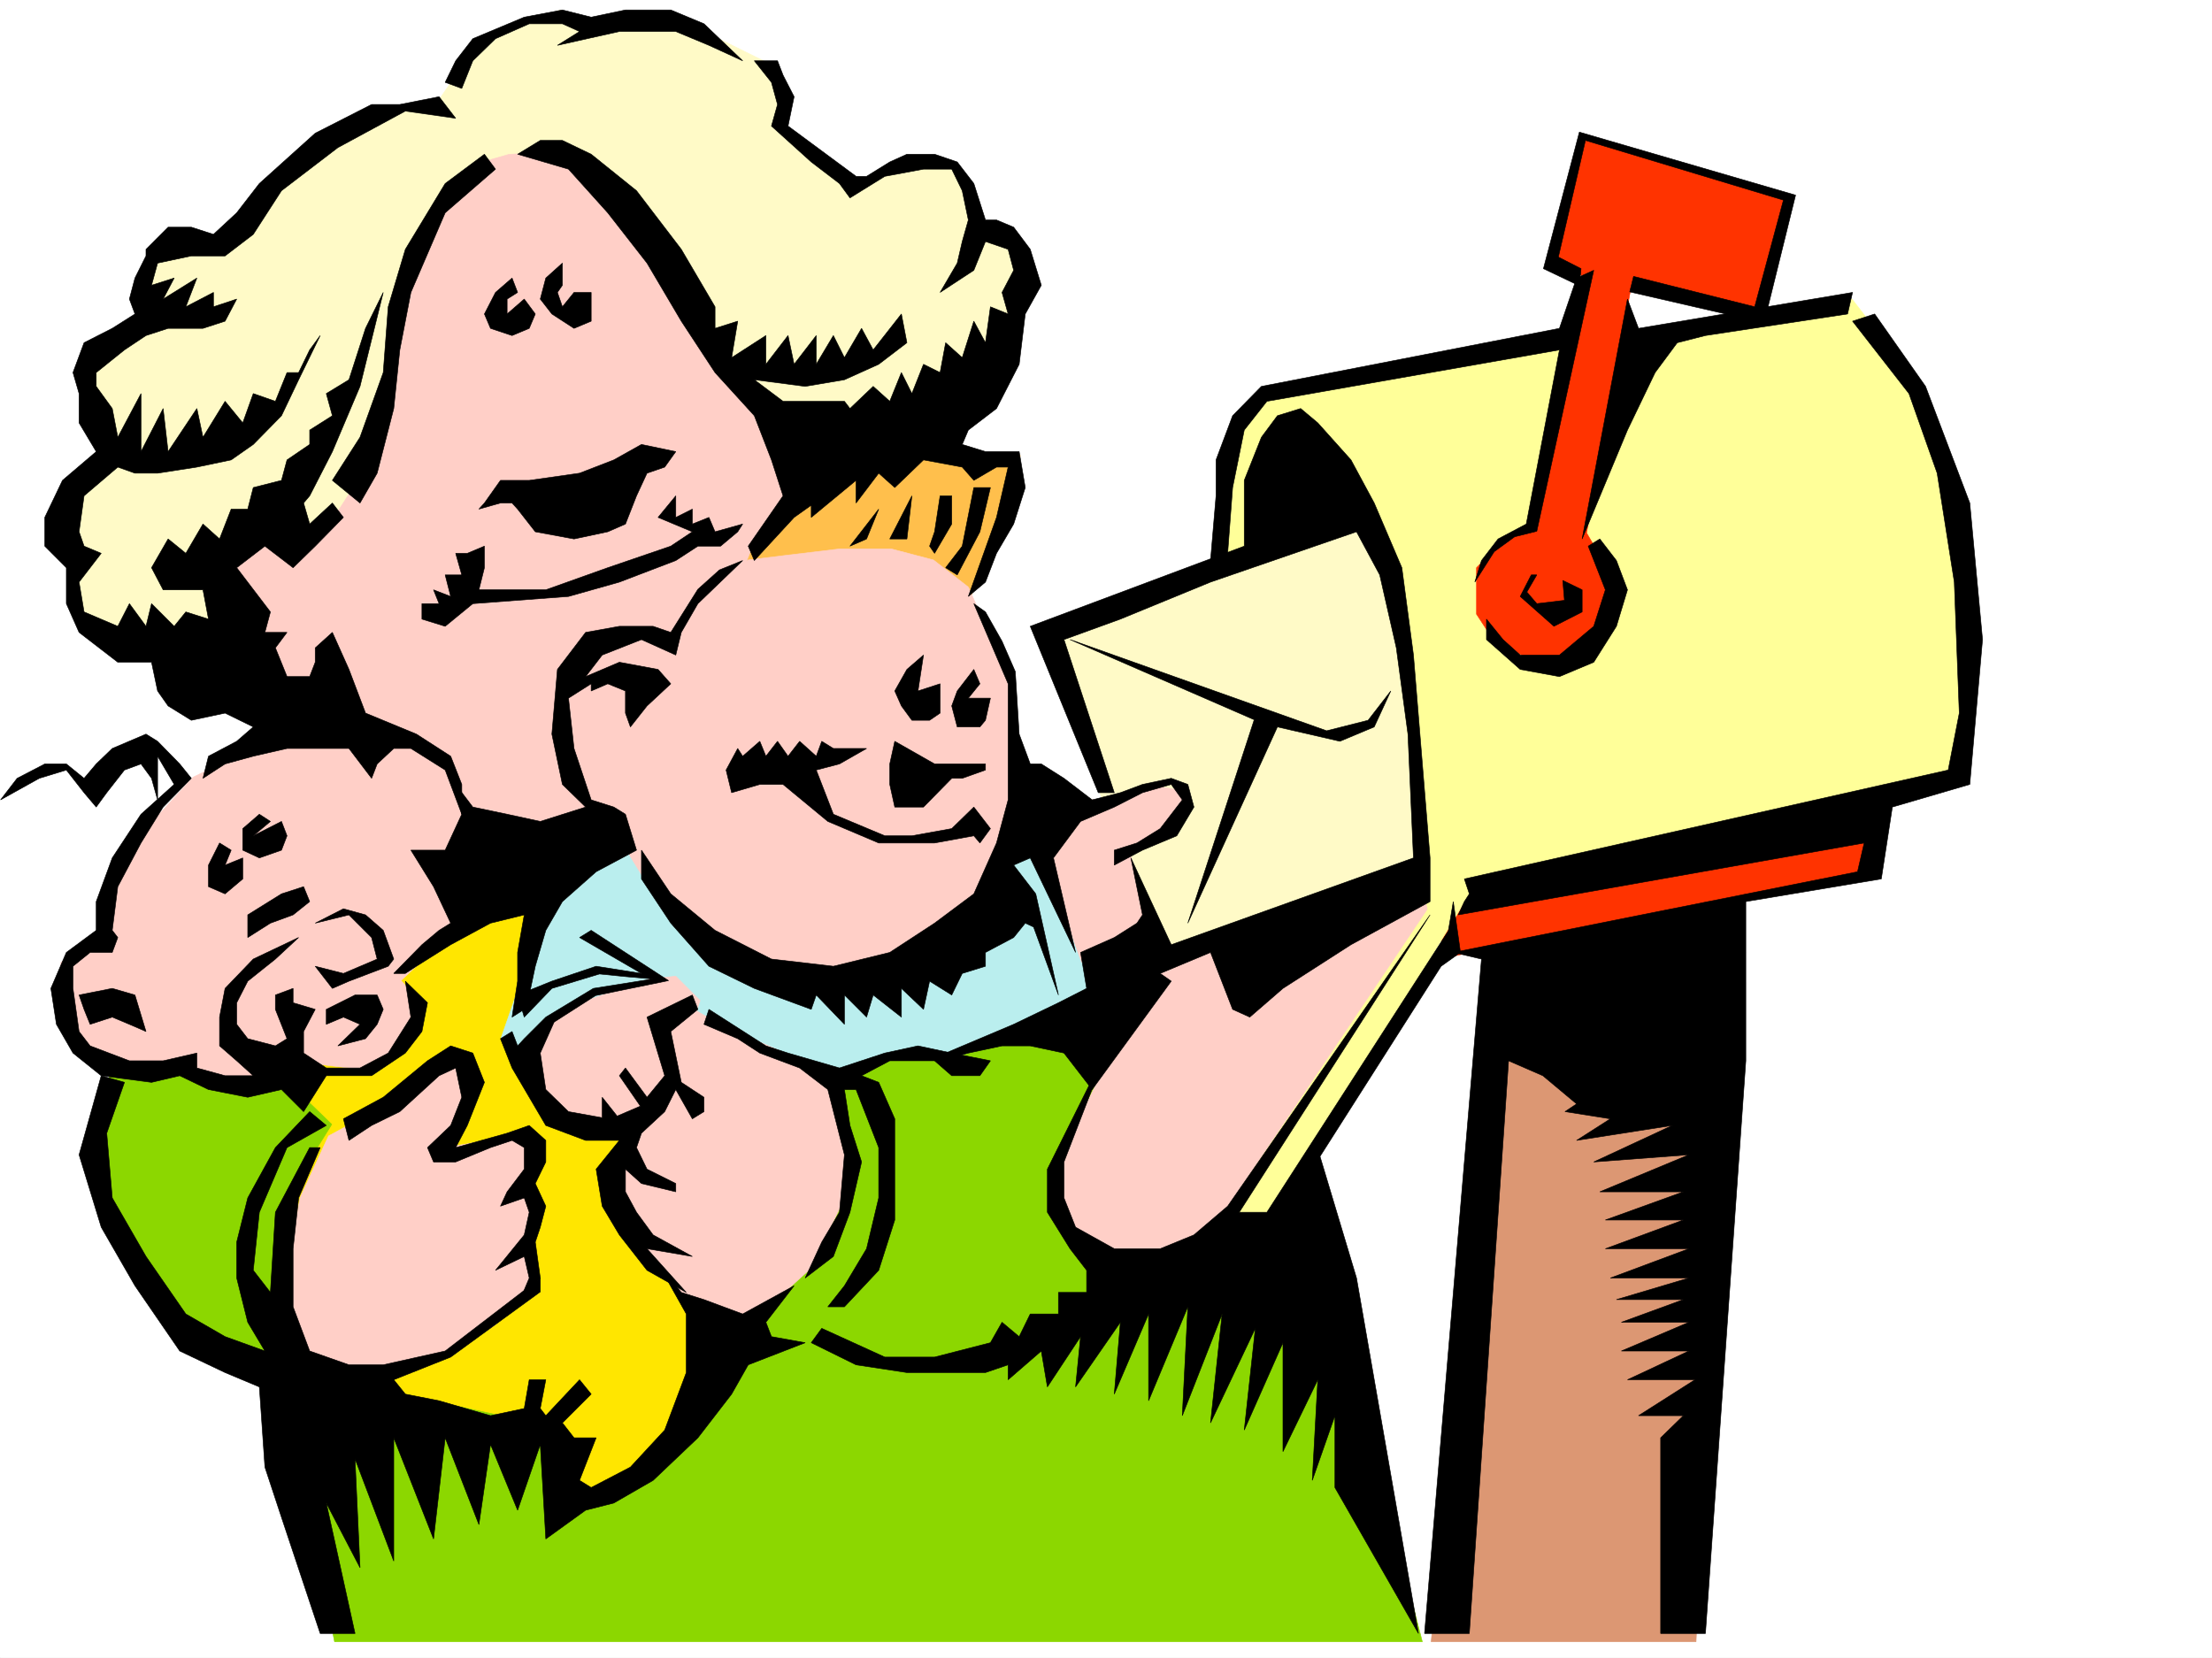 <svg xmlns="http://www.w3.org/2000/svg" width="2997.016" height="2246.297"><rect width="100%" height="100%" fill="#333333" stroke="none"/><defs><clipPath id="a"><path d="M0 0h2997v2244.137H0Zm0 0"/></clipPath></defs><path fill="#fff" d="M0 2246.297h2997.016V0H0Zm0 0"/><g clip-path="url(#a)" transform="translate(0 2.16)"><path fill="#fff" fill-rule="evenodd" stroke="#fff" stroke-linecap="square" stroke-linejoin="bevel" stroke-miterlimit="10" stroke-width=".743" d="M.742 2244.137h2995.531V-2.16H.743Zm0 0"/></g><path fill="#fffac7" fill-rule="evenodd" stroke="#fffac7" stroke-linecap="square" stroke-linejoin="bevel" stroke-miterlimit="10" stroke-width=".743" d="m1825.188 697.348-418.84 162.5 172.316 441.203 348.418-134.07-24.71-411.961zm0 0"/><path fill="#dc9773" fill-rule="evenodd" stroke="#dc9773" stroke-linecap="square" stroke-linejoin="bevel" stroke-miterlimit="10" stroke-width=".743" d="m2342.168 1242.598-44.223 981.957h-358.86l86.88-920.532zm0 0"/><path fill="#f30" fill-rule="evenodd" stroke="#f30" stroke-linecap="square" stroke-linejoin="bevel" stroke-miterlimit="10" stroke-width=".743" d="m2010.992 1202.91 541.73-108.617-33 89.89-559.679 113.118-17.984-57.676zm0 0"/><path fill="#ffcfc7" fill-rule="evenodd" stroke="#ffcfc7" stroke-linecap="square" stroke-linejoin="bevel" stroke-miterlimit="10" stroke-width=".743" d="m1599.66 1294.29 327.422-120.587 41.211 58.418-353.66 489.102-197.063-18.73-31.437-131.806 180.566-269.636zm0 0"/><path fill="#ff9" fill-rule="evenodd" stroke="#ff9" stroke-linecap="square" stroke-linejoin="bevel" stroke-miterlimit="10" stroke-width=".743" d="m1701.555 533.285 807.687-128.05 87.664 113.074 54.7 167.777 10.48 153.547-10.48 213.488-657.856 153.543-273.469 451.645-68.933-3.754 283.242-422.434-14.274-68.152-29.207-379.739-76.398-137.828-101.152 105.61-69.676 17.242 21.699-178.297zm0 0"/><path fill="#f30" fill-rule="evenodd" stroke="#f30" stroke-linecap="square" stroke-linejoin="bevel" stroke-miterlimit="10" stroke-width=".743" d="m2142.133 183.496 283.945 83.168-47.937 164.024-167.075-47.938-61.464 339.309 42.695 73.39-39.684 86.883-61.43 18.727-65.218-29.95-25.453-38.945v-62.91l35.972-35.973 35.934-18.73 77.184-337.781-50.95-25.497zm0 0"/><path fill="#fffac7" fill-rule="evenodd" stroke="#fffac7" stroke-linecap="square" stroke-linejoin="bevel" stroke-miterlimit="10" stroke-width=".743" d="M759.008 13.488 649.605 55.445l-57.71 83.868L475.77 171.53l-104.907 74.88-59.156 68.187-94.43 17.949-29.207 57.672 29.207 33.703-105.648 72.687 37.46 127.309-66.667 73.43 10.48 71.906 18.727 66.625 72.687 38.984 138.61 11.223 992.75-352.8 80.195-138.571-17.246-65.883-50.945-22.484-18.73-64.438-37.458-29.207-71.941 15.016-51.692 28.426-89.93-84.614-3.714-79.41-124.38-61.426L803.192 38.2zm0 0"/><path fill="#ffbf4c" fill-rule="evenodd" stroke="#ffbf4c" stroke-linecap="square" stroke-linejoin="bevel" stroke-miterlimit="10" stroke-width=".743" d="m1000.258 798.46 311.703 18.731 62.168-160.312 8.25-39.684-62.95 2.97-111.628-21.7-149.871 65.18-109.364 98.843zm0 0"/><path fill="#ffe600" fill-rule="evenodd" stroke="#ffe600" stroke-linecap="square" stroke-linejoin="bevel" stroke-miterlimit="10" stroke-width=".743" d="m687.066 1217.145-179.078 70.418-167.074 228.421 196.32 466.66 301.93 101.856 203.79-225.453-177.556-488.356Zm0 0"/><path fill="#baeeee" fill-rule="evenodd" stroke="#baeeee" stroke-linecap="square" stroke-linejoin="bevel" stroke-miterlimit="10" stroke-width=".743" d="m847.414 1136.988-116.91 88.406-22.442 97.36-29.246 83.906 44.223 40.43 556.703 65.18L1524 1341.48l-131.14-229.203Zm0 0"/><path fill="#8cd700" fill-rule="evenodd" stroke="#8cd700" stroke-linecap="square" stroke-linejoin="bevel" stroke-miterlimit="10" stroke-width=".743" d="M453.285 2224.555h1473.797l-152.098-592.442-233.78 85.356-105.65-52.395-10.476-75.66 77.184-157.297-84.692-42.699-131.101 46.453-64.438-10.48-113.156 39.687-145.332 382.75-66.668 124.336-131.14 68.152-27.723-109.363-298.957-64.398-57.672-102.637 14.23-153.547 53.918-86.879-71.902-69.676-225.531-11.222-29.989 121.328 59.2 174.543 86.918 86.879 113.156 37.457zm0 0"/><path fill="#ffcfc7" fill-rule="evenodd" stroke="#ffcfc7" stroke-linecap="square" stroke-linejoin="bevel" stroke-miterlimit="10" stroke-width=".743" d="m653.36 219.469-75.696 83.87-29.207 79.411-14.977 95.875-14.234 80.152L490 642.648l-32.219 50.204-54.699 44.183-65.922-12.004-32.96 41.211 22.48 108.621 108.62 95.871 222.56 184.985 214.265-54.664 146.117-357.293 71.906-80.117-89.89-145.336L854.14 277.14l-88.407-71.907-75.66 3.754zm226.273 1107.039-109.403 37.457-53.957 50.164 6.766 65.922 61.426 47.937 58.453-4.496 61.426-36.715 44.222-131.062-32.96-32.961zm0 0"/><path fill="#ffcfc7" fill-rule="evenodd" stroke="#ffcfc7" stroke-linecap="square" stroke-linejoin="bevel" stroke-miterlimit="10" stroke-width=".743" d="M1013.746 758.734 952.32 795.45l-43.48 72.649-80.156-4.496-47.973 29.988-35.934 72.648 35.934 116.09 47.973 36.715 75.66 123.555 134.855 73.43 138.61 14.234 120.664-75.66 75.656-121.329 32.219 8.211 59.199 162.54 98.14-49.422-32.96-98.883 65.921-39.688 7.508-44.183-37.457-6.762-64.437 17.242-84.692 4.496-38.945-69.676-14.973-105.609-51.691-116.09-47.23-36.715-56.93-14.972h-70.422l-68.934 8.25zM381.383 994.703 261.5 1053.121l-73.43 80.152-38.98 83.872-8.211 47.937-58.457 38.941v77.145l35.973 54.703 73.43 14.973h73.429l61.426 17.203 71.906-2.969 223.3-210.476-14.976-87.622 24.711-69.68-35.23-77.14-70.418-25.457zm0 0"/><path fill="#ffcfc7" fill-rule="evenodd" stroke="#ffcfc7" stroke-linecap="square" stroke-linejoin="bevel" stroke-miterlimit="10" stroke-width=".743" d="m457.781 1239.625-127.347 76.402-29.989 50.91 15.758 47.192 46.45 17.988 72.648 10.477 69.715 8.25 53.918-44.184 10.48-50.945-50.168-51.692-6.762-49.421zm145.375 184.985-62.949 62.91-95.133 51.691-38.238 83.164-24.711 118.316 8.25 89.891 47.191 39.687 149.832-26.937 83.168-47.938 58.454-63.695-15.72-50.906 19.473-42.7-15.718-32.218 11.965-58.414-31.477-8.25-90.633 14.976 38.945-74.878-10.48-31.473zm516.981 26.976-142.364-62.168-47.937-27.723-42.734 18.73 24.75 91.376-88.407 118.355 24.711 79.375 90.676 106.39 79.41 15.72 81.68-74.172 59.941-127.313-24.75-90.633zm0 0"/><path fill-rule="evenodd" stroke="#000" stroke-linecap="square" stroke-linejoin="bevel" stroke-miterlimit="10" stroke-width=".743" d="m617.39 160.27-68.19-9.735-91.419 49.461-76.398 58.414-38.242 59.16-38.2 29.207h-45.707l-45.71 9.739-8.212 29.988 30.696-9.734-14.977 28.464 45.707-28.464-14.972 38.94 37.457-19.472v19.473l31.476-10.477-15.758 29.95-29.949 9.734h-47.234l-29.95 9.738-29.21 19.469-38.239 30.695v18.73l21.739 29.989 7.507 38.945 31.438-59.199v78.668l29.988-58.414 6.727 58.414 38.98-58.414 8.254 38.945 29.95-48.718 23.968 29.246 14.23-39.727 29.993 10.48 15.715-38.945h15.757l14.977-30.695 14.234-19.469-29.21 59.899-23.223 48.718-38.242 38.946-29.95 20.957-46.453 9.734-53.215 8.25h-30.691l-23.227-8.25-45.707 38.945-6.765 48.68 6.765 19.473 23.227 9.734-29.992 38.985 6.765 40.43 45.707 19.468 15.72-30.691 22.484 30.691 7.503-30.691 30.696 30.691 15.758-19.469 30.691 9.735-7.465-39.688h-53.96l-15.72-29.95 22.446-38.983 24.008 19.472 23.226-39.687 22.48 20.215 15.72-40.43h22.48l7.469-29.207 38.242-9.735 7.465-27.722 30.734-20.957v-19.473l30.734-19.473-8.25-29.988 30.73-18.73 22.446-69.637 24.004-48.68-31.473 127.313-37.457 88.402-30.734 59.902-8.25 9.735 8.25 28.465 30.734-28.465 14.973 19.472-38.2 38.946-29.991 29.246-38.2-29.246-38.199 29.246 45.668 59.902-7.469 27.719h29.95l-15.715 20.96 15.715 38.942h30.734l7.508-19.472v-19.47l23.226-20.96 22.48 50.168 22.446 59.195 68.934 28.465 46.449 29.953 15.016 38.2v40.43l-22.485-59.903-46.449-29.207H533.48l-22.484 20.957-7.504 19.473-30.695-40.43h-83.95l-45.706 10.48-38.2 10.477-29.949 19.473 7.465-29.95 38.242-20.215 22.442-19.472-38.2-18.73-45.707 9.738-31.476-19.473-14.235-20.254-8.21-38.945h-45.708l-52.472-40.43-17.242-38.941v-48.68l-29.207-29.246v-38.946l23.968-50.164 45.707-38.945-23.226-38.941v-39.727l-8.25-28.465 15.015-40.43 38.2-19.472 30.734-19.473-7.508-20.21 7.508-28.465 14.977-29.993v-8.953l29.949-29.988h31.476l29.989 9.734 31.476-29.207 30.692-39.687 75.699-68.153 76.402-38.941h38.2l53.214-10.52zm0 0"/><path fill-rule="evenodd" stroke="#000" stroke-linecap="square" stroke-linejoin="bevel" stroke-miterlimit="10" stroke-width=".743" d="m671.348 229.203-68.192 59.16-46.449 107.875-15.016 77.887-8.21 79.414-22.485 87.621-23.223 40.43-37.457-30.692 37.457-58.414 31.473-87.664 6.727-89.11 23.226-77.886 53.957-89.148 53.176-39.688zM625.64 119.84l14.973-37.457 30.735-29.95 45.707-20.214h44.925l23.227 10.48-29.953 18.727 83.91-18.727h76.441l44.926 18.727 45.707 20.957-52.433-50.164-44.965-18.73h-61.426l-46.45 9.738-38.984-9.739-51.69 9.739-69.677 29.207-23.222 29.949-14.235 29.207zm396.356-37.457 23.227 29.207 8.21 29.992-8.21 29.207 53.918 48.68 38.238 29.207 14.234 19.472 47.192-29.207 52.433-9.738h38.242l14.23 29.207 8.25 39.688-8.25 29.207-6.765 29.21-23.222 39.723 45.707-29.988 15.757-38.945 30.692 10.52 7.508 28.425-15.758 29.988 8.25 29.207-23.969-9.734-6.723 48.68-15.757-29.207-15.72 49.421-22.48-20.214-7.507 40.43-22.485-11.223-15.719 39.687-14.23-28.465-15.758 38.946-22.445-20.215-31.473 29.988-7.508-9.773h-83.168l-38.94-29.211 68.933 8.996 53.175-8.996 46.45-20.957 38.203-29.207-7.469-38.946-38.203 48.68-15.754-29.207-23.227 39.687-14.976-29.949-23.223 38.942v-38.942l-29.992 38.942-8.21-38.942-29.99 38.942v-38.942l-46.452 29.95 8.25-49.422-30.73 9.734v-29.207l-45.708-77.887-60.683-79.414-61.426-49.422-38.985-18.726h-29.949l-30.734 18.726 68.933 20.215 53.215 59.16 53.176 68.153 46.453 78.668 45.707 69.636 53.215 58.453 23.227 59.903 15.714 48.68-47.19 68.152 8.25 19.512 53.917-58.458 23.227-16.46v16.46l60.722-50.164v30.692l30.692-40.43 21.742 19.473 38.941-37.457 52.473 9.734 15.719 17.988 30.73-17.988h15.719l-15.719 68.152-38.2 107.133 23.227-19.468 14.973-38.985 23.227-39.687 15.718-49.422-8.25-48.68h-45.668l-31.476-9.734 8.25-19.473 38.2-29.207 30.694-59.941 8.25-68.153 21.739-38.941-14.973-48.68-22.484-29.988-23.227-9.738h-14.973l-15.757-49.422-22.485-29.207-30.691-10.48h-37.496l-23.227 10.48-31.437 19.472h-14.23l-92.16-68.152 8.21-39.727-14.977-29.207-7.503-19.472zM693.79 376.77l-22.442 19.468-15.016 29.207 8.25 19.473 29.207 9.738 23.266-9.738 8.21-19.473-14.976-20.21-23.223 20.21v-20.21l14.23-8.997zm68.19-20.254L739.5 376.77l-7.469 28.464 15.719 20.211 29.988 19.473 23.227-9.734v-38.946h-23.227l-15.758 19.473-6.726-19.473 6.726-9.734zM656.332 681.59l21.738-30.692h38.985l68.152-9.738 46.45-17.984 37.456-20.957 46.492 9.734-15.015 20.957-23.969 8.25-14.23 30.695-14.977 38.2-23.969 10.48-45.707 9.735-52.472-9.735-23.97-30.695-7.507-8.25H678.07l-29.207 8.25zm0 0"/><path fill-rule="evenodd" stroke="#000" stroke-linecap="square" stroke-linejoin="bevel" stroke-miterlimit="10" stroke-width=".743" d="M656.332 740.008v29.246l-7.469 29.95H739.5l83.945-29.95 85.395-29.246 29.207-19.473-46.45-19.473 24.008-29.207v29.207l22.442-11.222v20.215l22.484-8.993 8.25 19.473 37.457-10.48-6.726 10.48-23.223 19.473h-30.734l-29.95 19.512-76.441 29.207-68.934 19.468-129.617 9.739-37.457 30.691-31.476-9.734v-20.957h23.226l-7.508-18.73 23.227 8.991-7.469-29.207h22.485l-8.25-29.246h15.714zm-15.719 353.542 46.453 9.735 44.965 9.734 61.426-19.468-31.477-30.695-14.23-68.153 7.504-87.66 38.203-50.168 45.707-8.25h45.707l23.969 8.25 36.715-58.414 29.207-26.234 31.476-12.707-60.683 58.414-22.48 38.941-7.47 30.695-46.492-20.957-53.175 20.957-22.481 29.207 45.707-19.472 52.434 9.738 17.242 19.473-32.219 29.988-22.48 28.465-6.727-18.73V936.25l-23.969-9.734-22.48 9.734v-9.734l-30.735 19.468 7.508 68.192 23.227 69.637 30.691 9.738 15.758 9.734 14.977 48.68-54.704 29.246-45.707 40.43-22.48 38.945-14.234 48.676-8.211 38.945-6.766 19.473-16.5 10.515 7.508-48.718v-38.942l8.992-50.91-45.707 11.223-53.957 29.207-46.45 29.207L549.2 1319h-15.72l38.2-38.945 23.226-19.469 15.719-9.738-23.227-49.422-30.691-49.461h46.45l22.484-48.68-8.25-40.43zm0 0"/><path fill-rule="evenodd" stroke="#000" stroke-linecap="square" stroke-linejoin="bevel" stroke-miterlimit="10" stroke-width=".743" d="m243.516 1035.133-29.993-30.692-15.714-9.738-45.711 19.473-21.739 20.957-16.46 19.473-24.008-19.473H60.684l-37.457 19.473-22.485 29.207 52.473-29.207 36.676-11.223 24.007 30.695 16.461 19.473 14.235-19.473 24.004-30.695 22.445-8.25 14.27 19.473 8.21 29.207v-59.157l22.485 38.2-44.965 40.43-38.945 59.194-21.739 59.16v38.946l-40.468 29.95-20.957 48.718 7.507 48.68 22.442 38.941 38.242 30.695 68.188 8.993 38.203-8.993 38.941 18.73 53.215 10.477 45.71-10.476 29.95 29.949 30.734-48.68h61.426l45.707-30.695 22.48-29.207 7.508-38.941-29.988-29.25 7.508 48.718-30.734 48.68-38.2 20.215h-45.707l-30.734-20.215v-29.207l15.758-29.988-29.992-8.953v-19.473l-23.965 8.953v19.473l15.715 39.726-15.715 9.735-37.461-9.735-14.973-19.472v-29.207l14.973-29.25 37.46-29.95 31.473-29.207-61.464 29.207-38.2 39.727-7.468 38.941v38.946l23.226 20.214 22.442 20.215h-38.2l-38.203-10.48v-20.215l-45.707 10.48h-45.707l-53.215-20.214-14.976-19.473-8.25-58.414v-29.992l23.226-18.727h29.989l7.507-20.215-7.507-9.734 7.507-59.16 31.438-59.2 29.988-48.675 38.203-38.946zm0 0"/><path fill-rule="evenodd" stroke="#000" stroke-linecap="square" stroke-linejoin="bevel" stroke-miterlimit="10" stroke-width=".743" d="m107.133 1348.207 44.965-8.953 30.734 8.953 14.977 49.461-22.485-9.734-23.226-9.739-29.989 9.739-8.21-20.254zm190.34-205.98-15.016 29.992v29.207l22.484 9.734 23.97-20.215v-28.464l-23.97 9.738 8.25-20.254zm53.917-38.942-22.48 19.473v29.207l22.48 10.516 29.993-10.516 7.465-19.473-7.465-19.472-38.242 19.472 23.226-19.472zm-15.718 136.34 45.71-28.465 29.95-9.734 8.25 20.215-22.484 17.984-30.73 11.223-30.696 19.472zm91.418 11.223 38.2-19.473 29.952 8.25 24.004 20.961 14.234 38.941-7.507 9.735-53.176 20.215-22.48 9.777-23.227-29.992 38.2 9.738 45.706-19.473-7.504-29.207-30.695-30.695zm14.976 116.832 38.942-19.473h29.988l8.25 19.473-8.25 20.254-15.754 19.472-37.46 9.735 29.991-29.207-22.484-9.739-23.223 9.739zm-22.484 138.57-46.45 48.719-37.46 68.152-14.973 59.898v48.68l14.973 59.942 23.226 38.941-53.957-19.469-53.175-30.695-53.957-77.926-45.711-79.37-7.504-87.665 24.004-68.895-31.473-8.992-29.992 107.133 29.992 98.102 45.707 79.414 60.684 88.363 61.425 29.211 46.45 19.469 7.507 108.62 22.485 68.153 52.433 157.297h47.192l-38.942-176.77 45.707 87.626-6.765-147.528 52.472 138.531v-166.996l53.918 137.047 15.758-137.047 45.707 117.575 15.719-108.579 36.715 89.106 30.734-89.106 7.469 128.051 53.957-38.945 38.2-9.734 53.214-30.692 60.684-57.676L991.262 1889l22.484-39.688 77.184-29.949-45.707-8.25-7.508-19.472 38.2-49.422-69.677 38.199-52.433-19.473-30.73-9.734-31.477-38.984 38.238 68.191v79.375l-29.246 77.887-46.45 50.203-53.175 27.722-15.758-9.734 22.48-57.676h-29.949l-15.758-20.254L800.965 1889l-15.758-19.473-45.707 48.68-7.469-9.734 7.469-38.946h-22.445l-6.766 38.946-45.707 9.734-69.676-20.215L549.2 1889l-15.719-19.473 77.145-30.691 121.406-88.406v-18.73l-128.875 98.882-83.91 18.73h-46.45l-53.214-18.73-22.484-59.898v-78.672l7.507-68.89 29.211-68.153h-14.234l-46.45 87.62-6.765 108.622-23.226-29.988 8.25-78.633 37.457-87.621 53.218-29.992zm0 0"/><path fill-rule="evenodd" stroke="#000" stroke-linecap="square" stroke-linejoin="bevel" stroke-miterlimit="10" stroke-width=".743" d="m465.29 1515.984 53.956-29.207 59.941-49.422 31.438-20.214 29.988 9.734 15.719 39.688-23.227 58.414-15.714 29.992 69.675-19.512 29.989-10.48 22.445 20.253v29.211l-14.234 29.207 14.234 30.692-7.469 28.465-6.765 20.214 6.765 48.68-24.75 23.227 9.774-23.227-6.766-29.207-38.941 18.73 38.941-47.937 6.766-30.695-6.766-19.469-32.219 11.219 8.996-19.469 23.223-30.695v-29.207l-16.5-9.739-29.207 9.739-47.191 19.472h-29.993l-8.21-19.472 31.437-29.992 15.016-38.2-8.25-39.687-22.485 10.48-53.215 48.68-38.199 18.727-30.695 20.253zm335.675-255.398-15.758 9.734 83.906 48.68-61.426-9.738-59.937 20.215-46.453 18.73 8.992 29.988 37.461-38.941 64.434-19.512 37.46 3.754 34.485 3.012-80.195 12.746-64.434 38.941-29.21 29.211-8.993 9.735-7.508-19.473-15.719 9.738 15.72 39.684 45.71 77.887 53.957 20.253h45.707l-31.477 38.946 8.25 50.164 23.227 38.945 37.457 47.938 53.215 29.988-53.215-59.2 61.426 10.481-53.176-29.207-22.48-30.695-14.977-27.719v-30.695l21.7 19.472 46.491 11.223v-11.223l-38.984-19.472-14.23-29.207 6.722-19.512 31.477-29.207 15.015-29.95 22.442 39.684 15.758-9.734v-19.473l-30.73-20.215-14.235-68.894 36.715-29.988-7.508-19.473-61.426 29.988 23.969 79.375-23.969 29.207-29.207-39.687-8.25 10.48 28.465 41.211-31.477 13.488-20.214-25.492v27.723l-45.708-8.25-30.73-29.95-7.469-49.425 18.727-41.953 56.187-35.934 98.883-20.254zm495.98-481.598 30.735-58.453 14.23-59.902h-22.48l-15.72 79.375-22.48 29.246zm-30.691-29.246 23.227-39.687v-38.2h-15.758l-7.47 48.68-6.765 19.473zm-37.496-19.472 6.762-58.415-29.989 58.415zm-54.664 0 16.46-40.43-38.94 50.168zm145.336 87.664 46.449 108.582v157.297l-15.719 58.414-30.73 68.933-53.176 39.688-60.723 39.687-76.402 18.727-83.906-9.735-76.442-38.941-59.941-49.426-39.727-59.195v38.98l39.727 59.903 51.691 58.414 61.465 29.992 77.145 28.426 6.765-19.473 38.2 39.727v-39.727l29.988 29.988 8.992-29.988 38.203 29.988v-38.941l29.95 28.426 8.25-38.203 29.991 18.73 14.23-29.207 31.477-9.738v-18.727l38.2-20.215 15.718-19.472 11.262 5.238 33.703 92.121-30.73-137.047-29.953-38.941 22.484-9.739 61.426 128.055-29.953-128.055 36.715-49.46 45.671-19.47 38.239-19.472 38.945-11.223 14.973 20.957-29.95 38.946-31.476 19.469-30.73 9.738v20.254l38.238-20.254 46.449-19.473 23.227-38.941-8.25-30.695-22.481-8.25-38.945 8.25-29.988 11.222-38.204 9.734-38.199-29.206-30.734-19.473h-14.973l-15.016-40.43-5.238-84.652-17.988-41.211-22.441-39.684zm0 0"/><path fill-rule="evenodd" stroke="#000" stroke-linecap="square" stroke-linejoin="bevel" stroke-miterlimit="10" stroke-width=".743" d="m1212.297 1004.441 53.957 30.692h68.934v8.25l-31.477 11.223h-14.23l-38.243 38.945h-38.941l-6.766-30.695v-27.723zm38.941-116.871-22.48 19.473-16.461 29.207 8.992 20.254 14.23 19.473h23.97l14.234-9.739v-39.722l-29.953 9.734zm68.192 19.473-22.485 29.207-7.465 20.254 7.465 28.465h30.735l7.507-8.992 6.723-29.993h-29.95l15.72-19.468zm0 0"/><path fill-rule="evenodd" stroke="#000" stroke-linecap="square" stroke-linejoin="bevel" stroke-miterlimit="10" stroke-width=".743" d="m991.262 1074.078 38.203-11.223h31.473l60.683 50.164 68.934 29.208h75.699l53.176-9.735 8.25 9.735 14.23-19.47-22.48-29.206-29.95 29.207-53.96 9.734h-36.715l-69.676-29.207-23.223-59.902 31.473-8.25 36.715-20.957h-44.965l-15.758-9.735-7.465 20.215-22.484-20.215-15.719 20.215-14.27-20.215-15.718 20.215-8.25-20.215-23.227 20.215-6.726-10.48-15.754 29.207zm0 0"/><path fill-rule="evenodd" stroke="#000" stroke-linecap="square" stroke-linejoin="bevel" stroke-miterlimit="10" stroke-width=".743" d="m1488.027 1074.078-92.156-225.453 289.965-108.617v-89.11l23.227-58.414 21.699-29.21 31.476-9.735 23.223 19.473 44.965 50.164 31.476 58.414 37.457 87.664 15.72 118.316 22.483 274.91v59.16l-107.136 58.415-92.156 59.199-44.965 38.941-23.227-10.515-29.95-77.145-68.19 28.465 14.976 10.477-107.137 146.824-38.199-49.426-45.707-9.734h-38.242l-45.668 9.734-38.238 10.48 7.508-10.48 92.156-38.941 60.683-29.207 38.2-19.473-8.211-48.719 45.672-20.215 30.73-19.472 7.508-11.223-15.758-77.145 54.703 117.575 328.164-117.575-7.469-167.777-15.757-116.867-22.48-98.848-31.438-58.453-197.805 68.192-122.148 50.164-76.403 27.722 68.153 207.465zm0 0"/><path fill-rule="evenodd" stroke="#000" stroke-linecap="square" stroke-linejoin="bevel" stroke-miterlimit="10" stroke-width=".743" d="m1449.79 866.613 347.675 123.594 56.187-14.23 30.735-39.727-22.485 48.719-46.449 19.472-84.691-19.472-121.367 265.879 89.93-275.618zm213.562-116.871 6.726-89.11 15.758-77.886 30.691-38.98 396.36-69.641-44.965 235.93-38.203 20.215-22.48 29.25-8.993 29.207 26.234-41.211 27.723-20.215 29.988-7.508 77.145-353.543-23.227 10.52-23.222 68.148-403.825 78.633-38.984 39.722-22.48 59.903v48.68l-7.47 87.664zm541.691-344.508-61.426 325.036 61.426-147.524 37.46-77.926 29.99-40.43 38.198-9.734 192.57-29.21 6.723-29.208-289.965 48.68zm-53.176 334.774 23.227 59.195-15.758 49.422-46.45 38.945h-53.175l-23.227-20.957L2014 838.891v27.722l45.71 40.43 53.177 9.734 46.449-19.472 30.734-48.68 14.973-49.422-14.973-39.683-22.484-29.25zm0 0"/><path fill-rule="evenodd" stroke="#000" stroke-linecap="square" stroke-linejoin="bevel" stroke-miterlimit="10" stroke-width=".743" d="m2117.383 786.457 2.265 26.98-37.457 4.497-13.488-15.758 13.488-23.188h-7.507l-14.973 29.207 45.707 40.43 38.2-19.469v-29.953zm392.601-351.273 76.442 98.101 38.199 107.875 23.227 147.567 6.765 177.511-15.016 77.145-655.59 147.562 6.766 20.215-6.765 10.48-8.211 17.985 549.941-97.398-8.992 38.984-547.715 109.324 38.203 8.992-77.144 913.805h60.683l53.176-775.976 46.45 20.214 45.706 38.2-15.715 10.48 61.426 9.734-45.71 29.246 129.617-20.253-106.391 49.464 128.875-9.738-120.625 50.168h113.156l-105.648 38.2h105.648l-105.648 38.94h113.117l-106.39 39.688h106.39l-98.14 29.246h90.671l-83.949 30.696h91.418l-91.418 38.941h91.418l-83.168 38.945h91.418l-76.441 48.68h60.722l-30.734 29.988v265.137h60.683l54.703-775.976V1221.64l183.575-30.696 14.976-97.394 104.903-30.695 17.246-196.243-17.246-185.023-59.938-158.04-68.933-98.105zm0 0"/><path fill-rule="evenodd" stroke="#000" stroke-linecap="square" stroke-linejoin="bevel" stroke-miterlimit="10" stroke-width=".743" d="m1969.035 1221.64 9.738 68.895-26.238 18.727-164.062 257.672 49.46 164.765 83.91 481.633-113.155-197.726v-97.399l-30.692 87.664 7.465-136.344-47.191 97.399v-147.563l-52.434 118.317 14.977-137.79-60.684 128.051 15.719-147.523-53.961 137.789 7.508-147.523-53.176 127.308v-117.574L1509.73 1889l8.25-97.36-60.684 87.622 6.762-68.149-44.965 68.149-8.25-48.68-44.965 38.945v-20.214l-30.691 10.48h-106.43l-68.895-10.48-60.722-29.95 14.23-19.472 85.434 38.945h67.449l75.656-19.473 15.719-27.722 23.227 19.472 15.015-30.695h38.2v-29.207h38.199v-29.988l-22.48-29.211-30.696-49.422v-58.414l83.168-167.035-60.684 157.3v48.68l15.719 39.684 52.434 29.207h62.207l45.707-18.727 45.707-38.945 274.21-394.715-258.492 402.965h37.457l245.786-381.262zm0 0"/><path fill-rule="evenodd" stroke="#000" stroke-linecap="square" stroke-linejoin="bevel" stroke-miterlimit="10" stroke-width=".743" d="m953.805 1387.934 45.707 19.472 29.953 19.469 53.957 20.215 38.2 29.21 22.483 88.403-6.726 77.887-24.008 40.43-22.441 48.68 38.199-29.208 22.484-59.902 15.719-68.149-15.719-49.464-7.507-48.676h15.757l30.692 78.668v68.152l-16.461 68.89-29.988 50.208-22.485 28.465h22.484l46.45-49.461 21.742-68.153v-137.086l-21.742-49.422-23.223-8.992 38.2-20.215h60.722l23.227 20.215h38.199l14.23-20.215-52.43-10.48-45.71-9.734-44.965 9.734-61.426 20.215-69.676-20.215-29.988-9.734-77.184-49.461zM2142.133 364.02l-30.735-15.715 36.715-158.043 268.227 80.898-38.942 144.55-164.105-41.21-5.238 20.996 182.05 41.914 42.735-173.015L2139.863 179l-48.68 185.02 48.68 23.226zm0 0"/></svg>
